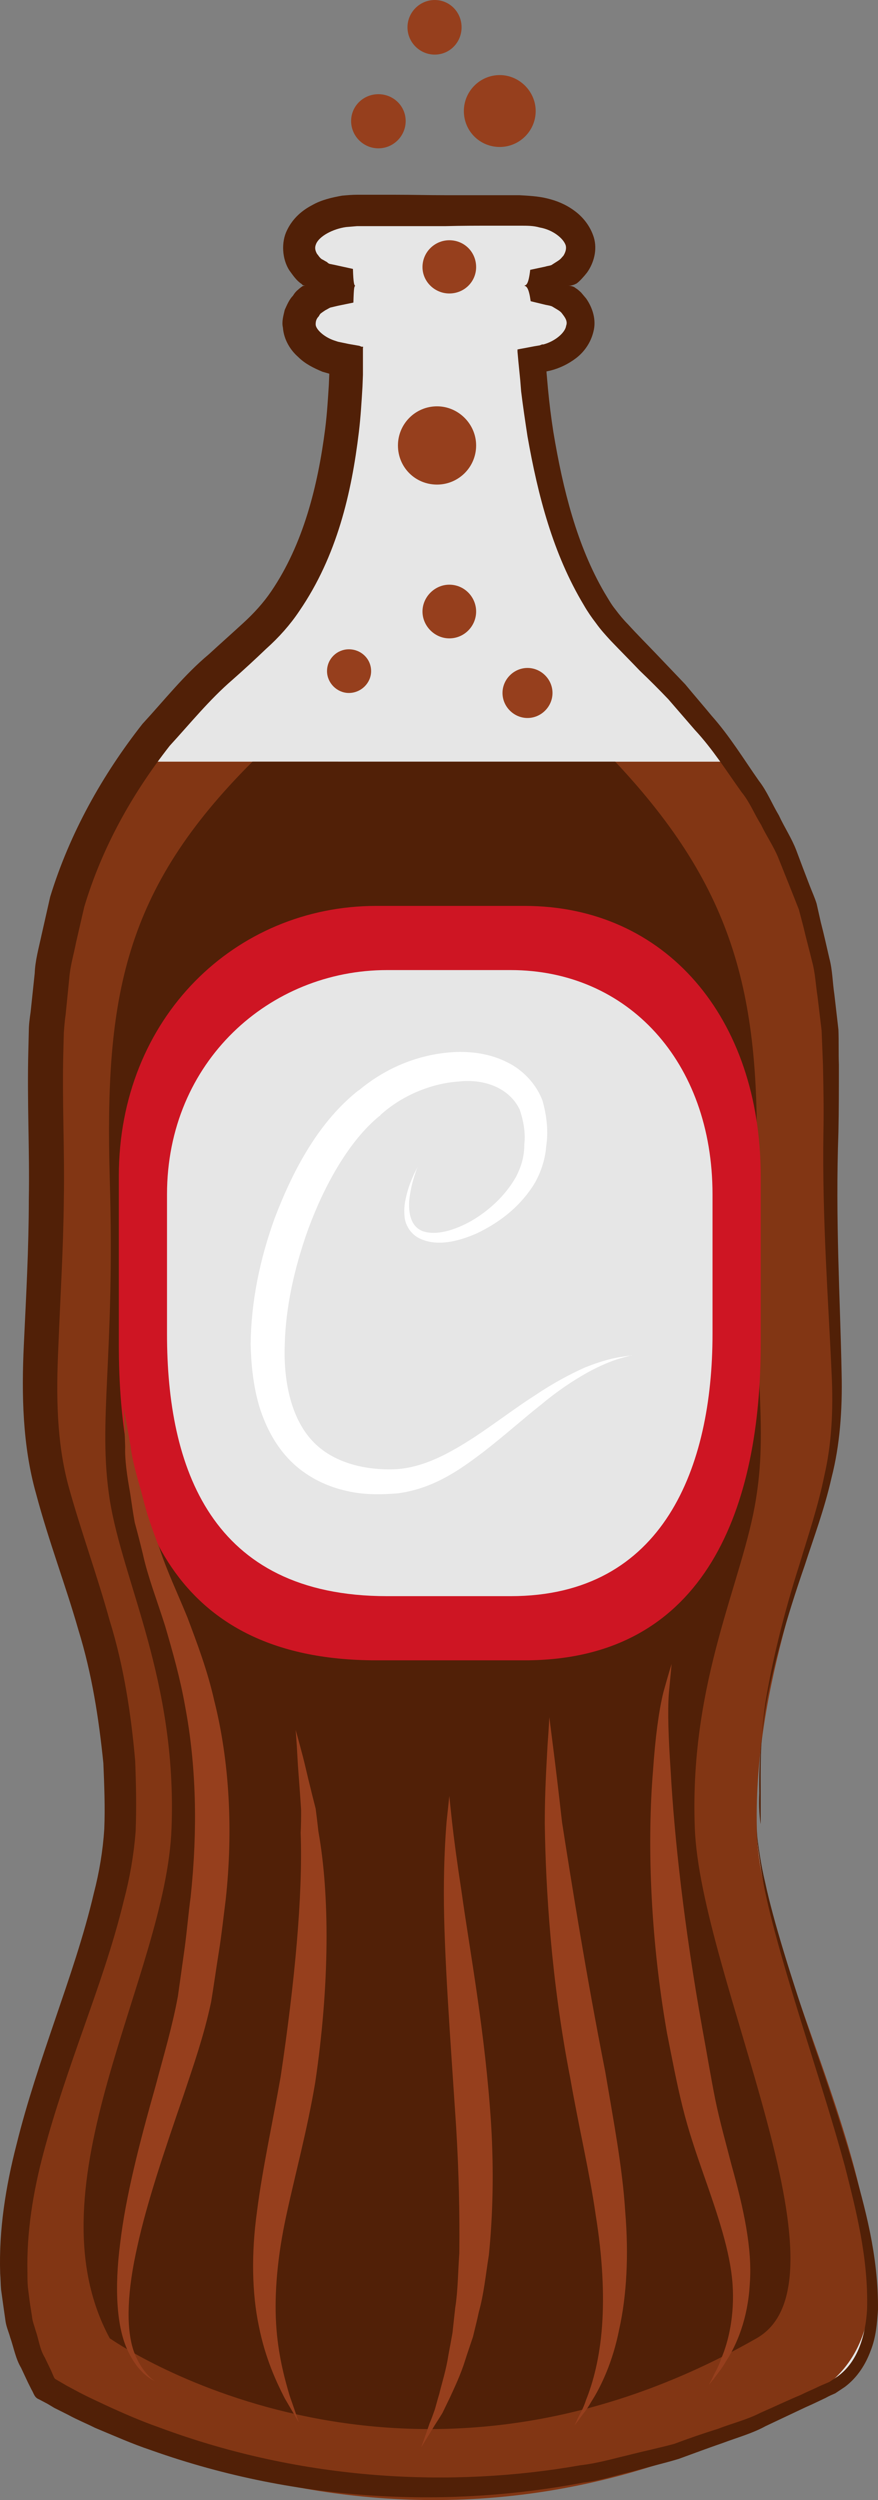<?xml version="1.0" encoding="UTF-8" standalone="no"?>
<svg
   xmlns:dc="http://purl.org/dc/elements/1.1/"
   xmlns:cc="http://creativecommons.org/ns#"
   xmlns:rdf="http://www.w3.org/1999/02/22-rdf-syntax-ns#"
   xmlns:svg="http://www.w3.org/2000/svg"
   xmlns="http://www.w3.org/2000/svg"
   id="svg48"
   viewBox="0 0 1931.405 5494.593"
   style="clip-rule:evenodd;fill-rule:evenodd;image-rendering:optimizeQuality;shape-rendering:geometricPrecision;text-rendering:geometricPrecision"
   version="1.1"
   height="54.946mm"
   width="19.314mm"
   xml:space="preserve"><rect x="0" y="0" width="1931.405" height="5494.593" fill="#808080" stroke="none"/>
 <defs
   id="defs4">
  <style
   id="style2"
   type="text/css">
   <![CDATA[
    .fil2 {fill:#512007;fill-rule:nonzero}
    .fil1 {fill:#823614;fill-rule:nonzero}
    .fil5 {fill:#963F1D;fill-rule:nonzero}
    .fil3 {fill:#CE1523;fill-rule:nonzero}
    .fil0 {fill:#E6E6E6;fill-rule:nonzero}
    .fil4 {fill:white;fill-rule:nonzero}
   ]]>
  </style>
 </defs>
 <g
   transform="translate(-9529.62,-12246)"
   id="Vrstva_x0020_1">
  <path
   style="fill:#e6e6e6;fill-rule:nonzero"
   id="path7"
   d="m 11193,16255 c -14,-358 130,-598 165,-799 34,-193 -13,-344 0,-785 14,-441 -132,-711 -455,-1023 -158,-152 -195,-493 -203,-610 60,-5 107,-40 107,-81 0,-46 -56,-83 -124,-83 68,0 124,-31 124,-77 0,-45 -56,-77 -124,-77 h -372 c -68,0 -124,32 -124,77 0,46 56,80 124,80 -68,0 -124,35 -124,81 0,41 45,74 104,81 0,115 -18,452 -206,610 -344,289 -469,580 -455,1020 13,441 -34,593 0,786 35,201 179,441 165,799 -14,358 -388,868 -166,1240 0,0 772,496 1730,0 271,-140 -152,-881 -166,-1239 z"
   class="fil0" />
  <path
   style="fill:#823614;fill-rule:nonzero"
   id="path9"
   d="m 9836,13920 c -263,282 -208,534 -195,947 14,414 -32,551 0,732 34,189 174,412 161,747 -14,336 -376,813 -161,1162 0,0 781,524 1679,-1 341,-199 -112,-890 -125,-1226 -13,-335 129,-637 163,-825 33,-182 -16,-210 -2,-624 13,-413 -20,-665 -207,-912 z"
   class="fil1" />
  <path
   style="fill:#512007;fill-rule:nonzero"
   id="path11"
   d="m 10085,13920 c -283,282 -325,516 -314,915 12,399 -27,532 0,707 29,182 148,397 136,721 -11,325 -318,785 -136,1122 0,0 635,449 1423,0 223,-127 -125,-799 -136,-1123 -12,-325 107,-542 135,-724 28,-175 -11,-302 0,-701 12,-400 -45,-635 -310,-917 z"
   class="fil2" />
  <path
   style="fill:#ce1523;fill-rule:nonzero"
   id="path13"
   d="m 11203,15200 c 0,350 -115,695 -519,695 h -327 c -466,0 -566,-345 -566,-695 v -369 c 0,-349 257,-594 566,-594 h 327 c 309,0 519,245 519,594 z"
   class="fil3" />
  <path
   style="fill:#e6e6e6;fill-rule:nonzero"
   id="path15"
   d="m 11097,15178 c 0,291 -107,576 -444,576 h -272 c -389,0 -484,-285 -484,-576 v -307 c 0,-292 226,-493 484,-493 h 272 c 257,0 444,201 444,493 z"
   class="fil0" />
  <path
   style="fill:#ffffff;fill-rule:nonzero"
   id="path17"
   d="m 10918,15225 c 0,0 -9,2 -26,7 -17,5 -42,15 -71,31 -30,17 -64,39 -101,70 -37,29 -78,66 -127,104 -49,37 -107,80 -188,91 -38,3 -78,4 -120,-7 -41,-10 -83,-31 -116,-64 -33,-33 -55,-75 -69,-120 -13,-44 -18,-91 -19,-137 1,-93 20,-186 53,-277 42,-110 99,-214 186,-282 l -3,3 c 65,-55 141,-83 217,-86 38,-1 77,5 112,23 35,17 64,49 77,84 10,35 13,70 8,101 -2,30 -14,64 -30,88 -33,50 -78,81 -121,102 -43,19 -89,30 -127,12 -19,-9 -30,-27 -33,-44 -2,-16 -1,-30 2,-43 5,-25 13,-42 18,-54 6,-12 9,-18 9,-18 0,0 -3,6 -7,19 -4,12 -9,30 -12,54 -2,23 0,59 30,70 29,10 70,-2 107,-23 36,-21 74,-54 98,-97 11,-22 18,-43 18,-71 3,-26 -2,-52 -10,-76 -21,-45 -74,-69 -135,-62 -60,4 -125,31 -172,74 v 1 l -2,1 c -65,53 -120,149 -157,250 -30,84 -49,170 -51,252 -3,81 14,161 60,211 46,50 119,66 185,63 63,-4 120,-37 170,-69 50,-33 94,-67 135,-93 40,-27 78,-47 109,-61 32,-13 58,-20 76,-23 18,-3 27,-4 27,-4 z"
   class="fil4" />
  <path
   style="fill:#512007;fill-rule:nonzero"
   id="path19"
   d="m 11193,16255 c 0,0 1,11 3,33 3,22 7,54 17,96 18,84 56,205 108,359 27,77 56,163 84,258 27,96 57,201 56,321 -2,29 -4,60 -16,90 -11,30 -29,59 -57,80 l -21,14 c -7,3 -14,6 -21,10 -15,7 -29,14 -43,20 -30,14 -59,28 -89,42 -29,16 -62,25 -94,37 -32,11 -64,23 -97,35 -33,10 -68,18 -103,28 -35,8 -70,20 -106,24 -289,55 -623,46 -952,-71 -42,-14 -82,-32 -123,-49 -20,-10 -40,-18 -60,-29 l -30,-15 -15,-9 -19,-10 c -10,-4 -11,-13 -16,-21 l -8,-16 -15,-32 c -12,-20 -16,-44 -24,-67 -3,-11 -8,-22 -10,-34 l -5,-35 -5,-36 c -1,-12 -1,-24 -2,-36 -3,-95 12,-190 36,-283 23,-93 54,-184 85,-275 31,-91 63,-183 85,-277 12,-46 20,-94 23,-141 2,-47 0,-97 -2,-145 -10,-98 -25,-196 -55,-293 -28,-98 -65,-194 -93,-299 -30,-106 -32,-219 -27,-326 5,-107 11,-213 11,-321 2,-108 -4,-215 -1,-328 l 1,-42 c 0,-14 2,-28 4,-42 l 9,-85 c 1,-28 9,-56 15,-84 l 19,-84 c 43,-140 115,-268 203,-380 48,-52 92,-108 146,-153 25,-23 51,-46 76,-69 23,-21 44,-44 61,-69 71,-104 103,-233 119,-358 4,-32 6,-64 8,-96 l 1,-24 c 0,-1 -1,-1 -1,-1 0,0 0,0 0,0 l -14,-4 c -19,-8 -38,-17 -54,-33 -16,-14 -31,-37 -33,-64 -3,-13 1,-26 4,-39 5,-11 10,-23 18,-31 3,-5 7,-10 11,-13 3,-3 11,-9 9,-7 l 1,-1 c 2,-1 4,-1 6,-1 -2,0 -3,-1 -5,-1 -1,-1 0,0 -3,-3 -11,-7 -19,-19 -27,-30 -16,-25 -18,-62 -5,-88 13,-27 34,-44 55,-55 21,-12 44,-17 66,-21 11,-1 23,-2 33,-2 h 28 56 c 37,0 73,1 110,1 37,0 73,0 109,0 h 54 c 17,1 41,2 61,7 21,5 41,13 60,27 18,13 35,33 43,59 8,27 0,56 -15,77 -7,9 -17,20 -23,24 -1,1 -3,1 -4,2 -5,2 -9,3 -14,3 4,0 9,1 13,3 1,1 3,2 4,3 1,0 8,6 11,9 l 11,13 c 14,20 23,47 16,73 -6,25 -21,45 -38,58 -17,13 -36,22 -55,27 l -4,1 h -1 l -3,1 c -3,-1 -2,2 -2,4 l 3,34 c 3,32 7,64 12,96 21,126 52,249 112,352 8,13 15,26 24,37 9,12 18,23 28,33 19,21 42,44 63,66 21,22 42,44 63,66 19,23 39,46 58,69 40,45 71,96 104,143 18,23 29,51 44,76 12,26 28,50 38,76 10,27 20,53 30,79 5,13 11,26 15,39 l 9,40 c 7,27 13,54 19,80 7,26 7,53 11,79 3,26 6,52 9,78 1,26 0,51 1,77 0,51 0,100 -1,148 -7,193 4,369 7,530 2,81 -4,159 -22,229 -16,71 -40,134 -59,193 -41,118 -69,220 -85,305 -14,85 -16,151 -15,196 -2,44 3,68 3,68 v -68 c 0,-45 -2,-111 10,-197 14,-86 38,-189 76,-308 18,-60 40,-124 54,-193 16,-69 20,-144 16,-224 -7,-160 -21,-338 -18,-532 1,-48 0,-97 -1,-146 -1,-25 -2,-50 -3,-76 -3,-25 -6,-50 -9,-75 -4,-25 -5,-52 -12,-77 -6,-25 -13,-50 -19,-76 l -10,-38 c -5,-13 -10,-25 -15,-38 -10,-25 -20,-50 -30,-75 -10,-25 -26,-48 -38,-73 -15,-24 -25,-50 -43,-72 -33,-46 -63,-94 -103,-137 -19,-22 -38,-44 -58,-67 -20,-21 -41,-42 -63,-63 -21,-22 -41,-42 -64,-66 -11,-12 -22,-24 -32,-38 -10,-13 -19,-26 -27,-40 -68,-113 -101,-241 -124,-371 -5,-33 -10,-66 -14,-99 l -2,-25 -4,-40 -2,-22 c 0,-1 0,-4 0,-5 l 5,-1 11,-2 21,-4 12,-2 5,-2 h 3 c 26,-7 48,-26 50,-41 3,-8 0,-15 -6,-23 -4,-5 -4,-7 -14,-13 l -10,-6 c -3,-2 -10,-3 -15,-4 l -33,-8 c -4,-29 -9,-33 -14,-34 4,-2 9,-1 13,-35 l 33,-7 c 6,-2 13,-2 16,-5 l 11,-7 c 8,-5 9,-8 13,-12 5,-8 7,-16 5,-23 -5,-15 -28,-34 -57,-39 -14,-4 -26,-4 -45,-4 h -54 c -36,0 -72,0 -109,1 -37,0 -73,0 -110,0 h -56 -28 l -24,2 c -29,4 -59,20 -66,37 -3,7 -3,13 2,22 3,3 5,8 11,12 1,0 7,4 11,6 2,2 3,3 6,4 l 10,2 41,9 c 1,33 3,36 5,37 -2,2 -3,2 -4,37 l -34,7 -17,4 c -4,2 -7,4 -11,6 -9,6 -7,5 -10,7 -2,2 -3,4 -4,6 -6,6 -7,12 -7,18 0,10 17,27 40,35 l 9,3 24,5 23,4 5,2 h 3 c 1,1 0,2 0,3 v 12 47 l -1,26 c -2,33 -4,67 -8,100 -16,133 -48,272 -131,393 -20,30 -45,58 -73,83 -24,23 -49,46 -74,68 -51,44 -93,96 -138,145 -83,106 -149,224 -188,354 l -18,78 c -5,26 -13,52 -15,79 l -8,80 c -2,13 -3,27 -4,40 l -1,40 c -3,107 3,218 1,327 -1,109 -8,218 -12,323 -5,106 -4,208 22,305 27,98 63,196 91,297 31,100 47,205 56,308 2,52 3,103 1,155 -4,52 -13,103 -26,152 -24,99 -57,191 -89,282 -32,91 -63,180 -87,270 -24,89 -38,178 -36,265 0,11 0,22 1,33 l 4,32 5,32 c 1,11 5,20 8,31 7,20 9,41 20,59 l 14,29 6,14 c 1,2 2,4 4,5 l 24,14 28,15 c 19,10 39,19 58,28 39,18 78,35 118,49 317,118 644,133 927,83 36,-4 70,-14 104,-22 35,-9 69,-16 102,-25 32,-12 64,-23 96,-33 31,-12 64,-20 93,-35 30,-13 59,-27 88,-39 14,-7 29,-13 43,-20 7,-3 14,-6 21,-9 l 18,-12 c 46,-33 62,-93 65,-148 3,-114 -25,-220 -49,-315 -26,-95 -54,-182 -78,-259 -49,-156 -85,-278 -101,-362 -8,-43 -12,-75 -14,-97 -1,-22 -2,-33 -2,-33 z"
   class="fil2" />
  <path
   style="fill:#963f1d;fill-rule:nonzero"
   id="path21"
   d="m 9802,15339 c 0,0 5,30 15,86 3,27 12,60 23,98 5,19 10,40 17,61 7,21 15,43 24,66 15,47 39,97 61,151 21,56 44,116 59,183 33,131 42,284 25,438 -5,39 -9,77 -15,114 -6,37 -11,74 -17,110 -16,75 -39,140 -60,203 -43,125 -81,237 -102,333 -22,96 -26,177 -9,229 18,52 49,69 48,69 1,-1 -33,-11 -59,-65 -26,-52 -31,-139 -18,-239 12,-102 42,-219 78,-346 17,-64 37,-131 49,-197 5,-35 10,-71 15,-107 5,-37 8,-74 13,-111 16,-150 12,-291 -12,-418 -11,-63 -28,-122 -44,-177 -18,-57 -38,-108 -49,-158 -6,-25 -12,-48 -18,-70 -4,-22 -7,-44 -10,-64 -7,-39 -12,-74 -11,-102 -2,-56 -3,-87 -3,-87 z"
   class="fil5" />
  <path
   style="fill:#963f1d;fill-rule:nonzero"
   id="path23"
   d="m 11007,15903 c 0,0 -2,23 -6,64 -3,40 -1,99 4,172 8,146 30,344 69,562 10,54 19,109 29,159 10,49 24,98 36,145 26,93 46,183 40,260 -4,77 -29,135 -52,170 -10,18 -21,30 -27,39 -7,9 -11,13 -11,13 0,0 3,-5 8,-15 4,-10 13,-23 19,-42 16,-37 30,-95 25,-165 -5,-70 -32,-150 -64,-241 -16,-46 -33,-95 -46,-148 -13,-52 -23,-106 -34,-161 -39,-222 -43,-430 -31,-576 5,-74 13,-134 23,-174 11,-40 18,-62 18,-62 z"
   class="fil5" />
  <path
   style="fill:#963f1d;fill-rule:nonzero"
   id="path25"
   d="m 10738,16020 c 0,0 3,23 8,63 5,39 12,97 20,168 22,141 53,335 95,548 18,107 38,211 44,308 8,96 3,185 -13,257 -14,72 -40,127 -62,161 -10,18 -21,30 -27,39 -6,8 -10,13 -10,13 0,0 3,-5 7,-15 5,-10 13,-23 19,-42 15,-37 30,-92 35,-162 5,-69 1,-152 -14,-244 -13,-92 -37,-192 -56,-301 -42,-215 -54,-416 -56,-560 0,-72 4,-130 6,-170 3,-40 4,-63 4,-63 z"
   class="fil5" />
  <path
   style="fill:#963f1d;fill-rule:nonzero"
   id="path27"
   d="m 10180,16048 c 0,0 6,21 16,59 5,19 10,43 17,70 3,13 7,28 11,44 2,15 4,32 6,50 25,139 25,337 -7,552 -18,107 -45,205 -64,294 -19,88 -26,168 -22,236 4,68 19,122 30,159 13,37 20,58 20,58 0,0 -11,-19 -31,-53 -18,-35 -43,-88 -57,-159 -15,-71 -17,-159 -4,-252 12,-94 34,-193 52,-296 31,-207 49,-398 44,-536 1,-18 1,-34 1,-50 -1,-16 -2,-30 -3,-44 -2,-28 -4,-51 -5,-71 -2,-39 -4,-61 -4,-61 z"
   class="fil5" />
  <path
   style="fill:#963f1d;fill-rule:nonzero"
   id="path29"
   d="m 10518,16193 c 0,0 2,20 6,57 4,36 11,89 21,154 18,130 52,308 65,511 6,101 4,199 -5,287 -7,44 -11,86 -22,125 -4,19 -9,38 -13,55 -6,18 -12,35 -17,51 -10,32 -23,59 -34,83 -6,12 -11,23 -16,33 -6,10 -12,19 -17,27 -19,31 -30,49 -30,49 0,0 7,-19 19,-54 4,-9 7,-18 11,-29 3,-10 6,-22 10,-35 6,-25 15,-52 20,-85 3,-16 6,-32 9,-49 2,-18 4,-36 6,-55 6,-37 6,-78 9,-120 1,-86 -1,-179 -7,-278 -13,-198 -27,-381 -27,-513 0,-67 3,-120 6,-157 4,-37 6,-57 6,-57 z"
   class="fil5" />
  <path
   style="fill:#963f1d;fill-rule:nonzero"
   id="path31"
   d="m 10346,13721 c 0,26 -22,48 -49,48 -26,0 -48,-22 -48,-48 0,-27 22,-48 48,-48 27,0 49,21 49,48 z"
   class="fil5" />
  <path
   style="fill:#963f1d;fill-rule:nonzero"
   id="path33"
   d="m 10577,13590 c 0,32 -26,59 -59,59 -32,0 -59,-27 -59,-59 0,-32 27,-59 59,-59 33,0 59,27 59,59 z"
   class="fil5" />
  <path
   style="fill:#963f1d;fill-rule:nonzero"
   id="path35"
   d="m 10745,13769 c 0,30 -25,55 -55,55 -30,0 -55,-25 -55,-55 0,-30 25,-55 55,-55 30,0 55,25 55,55 z"
   class="fil5" />
  <path
   style="fill:#963f1d;fill-rule:nonzero"
   id="path37"
   d="m 10577,13225 c 0,48 -39,86 -86,86 -48,0 -86,-38 -86,-86 0,-47 38,-86 86,-86 47,0 86,39 86,86 z"
   class="fil5" />
  <path
   style="fill:#963f1d;fill-rule:nonzero"
   id="path39"
   d="m 10577,12833 c 0,32 -26,58 -59,58 -32,0 -59,-26 -59,-58 0,-33 27,-59 59,-59 33,0 59,26 59,59 z"
   class="fil5" />
  <path
   style="fill:#963f1d;fill-rule:nonzero"
   id="path41"
   d="m 10708,12490 c 0,44 -36,79 -79,79 -44,0 -79,-35 -79,-79 0,-43 35,-79 79,-79 43,0 79,36 79,79 z"
   class="fil5" />
  <path
   style="fill:#963f1d;fill-rule:nonzero"
   id="path43"
   d="m 10422,12512 c 0,33 -27,60 -60,60 -33,0 -60,-27 -60,-60 0,-33 27,-59 60,-59 33,0 60,26 60,59 z"
   class="fil5" />
  <path
   style="fill:#963f1d;fill-rule:nonzero"
   id="path45"
   d="m 10545,12306 c 0,33 -26,60 -59,60 -33,0 -60,-27 -60,-60 0,-33 27,-60 60,-60 33,0 59,27 59,60 z"
   class="fil5" />
 </g>
</svg>